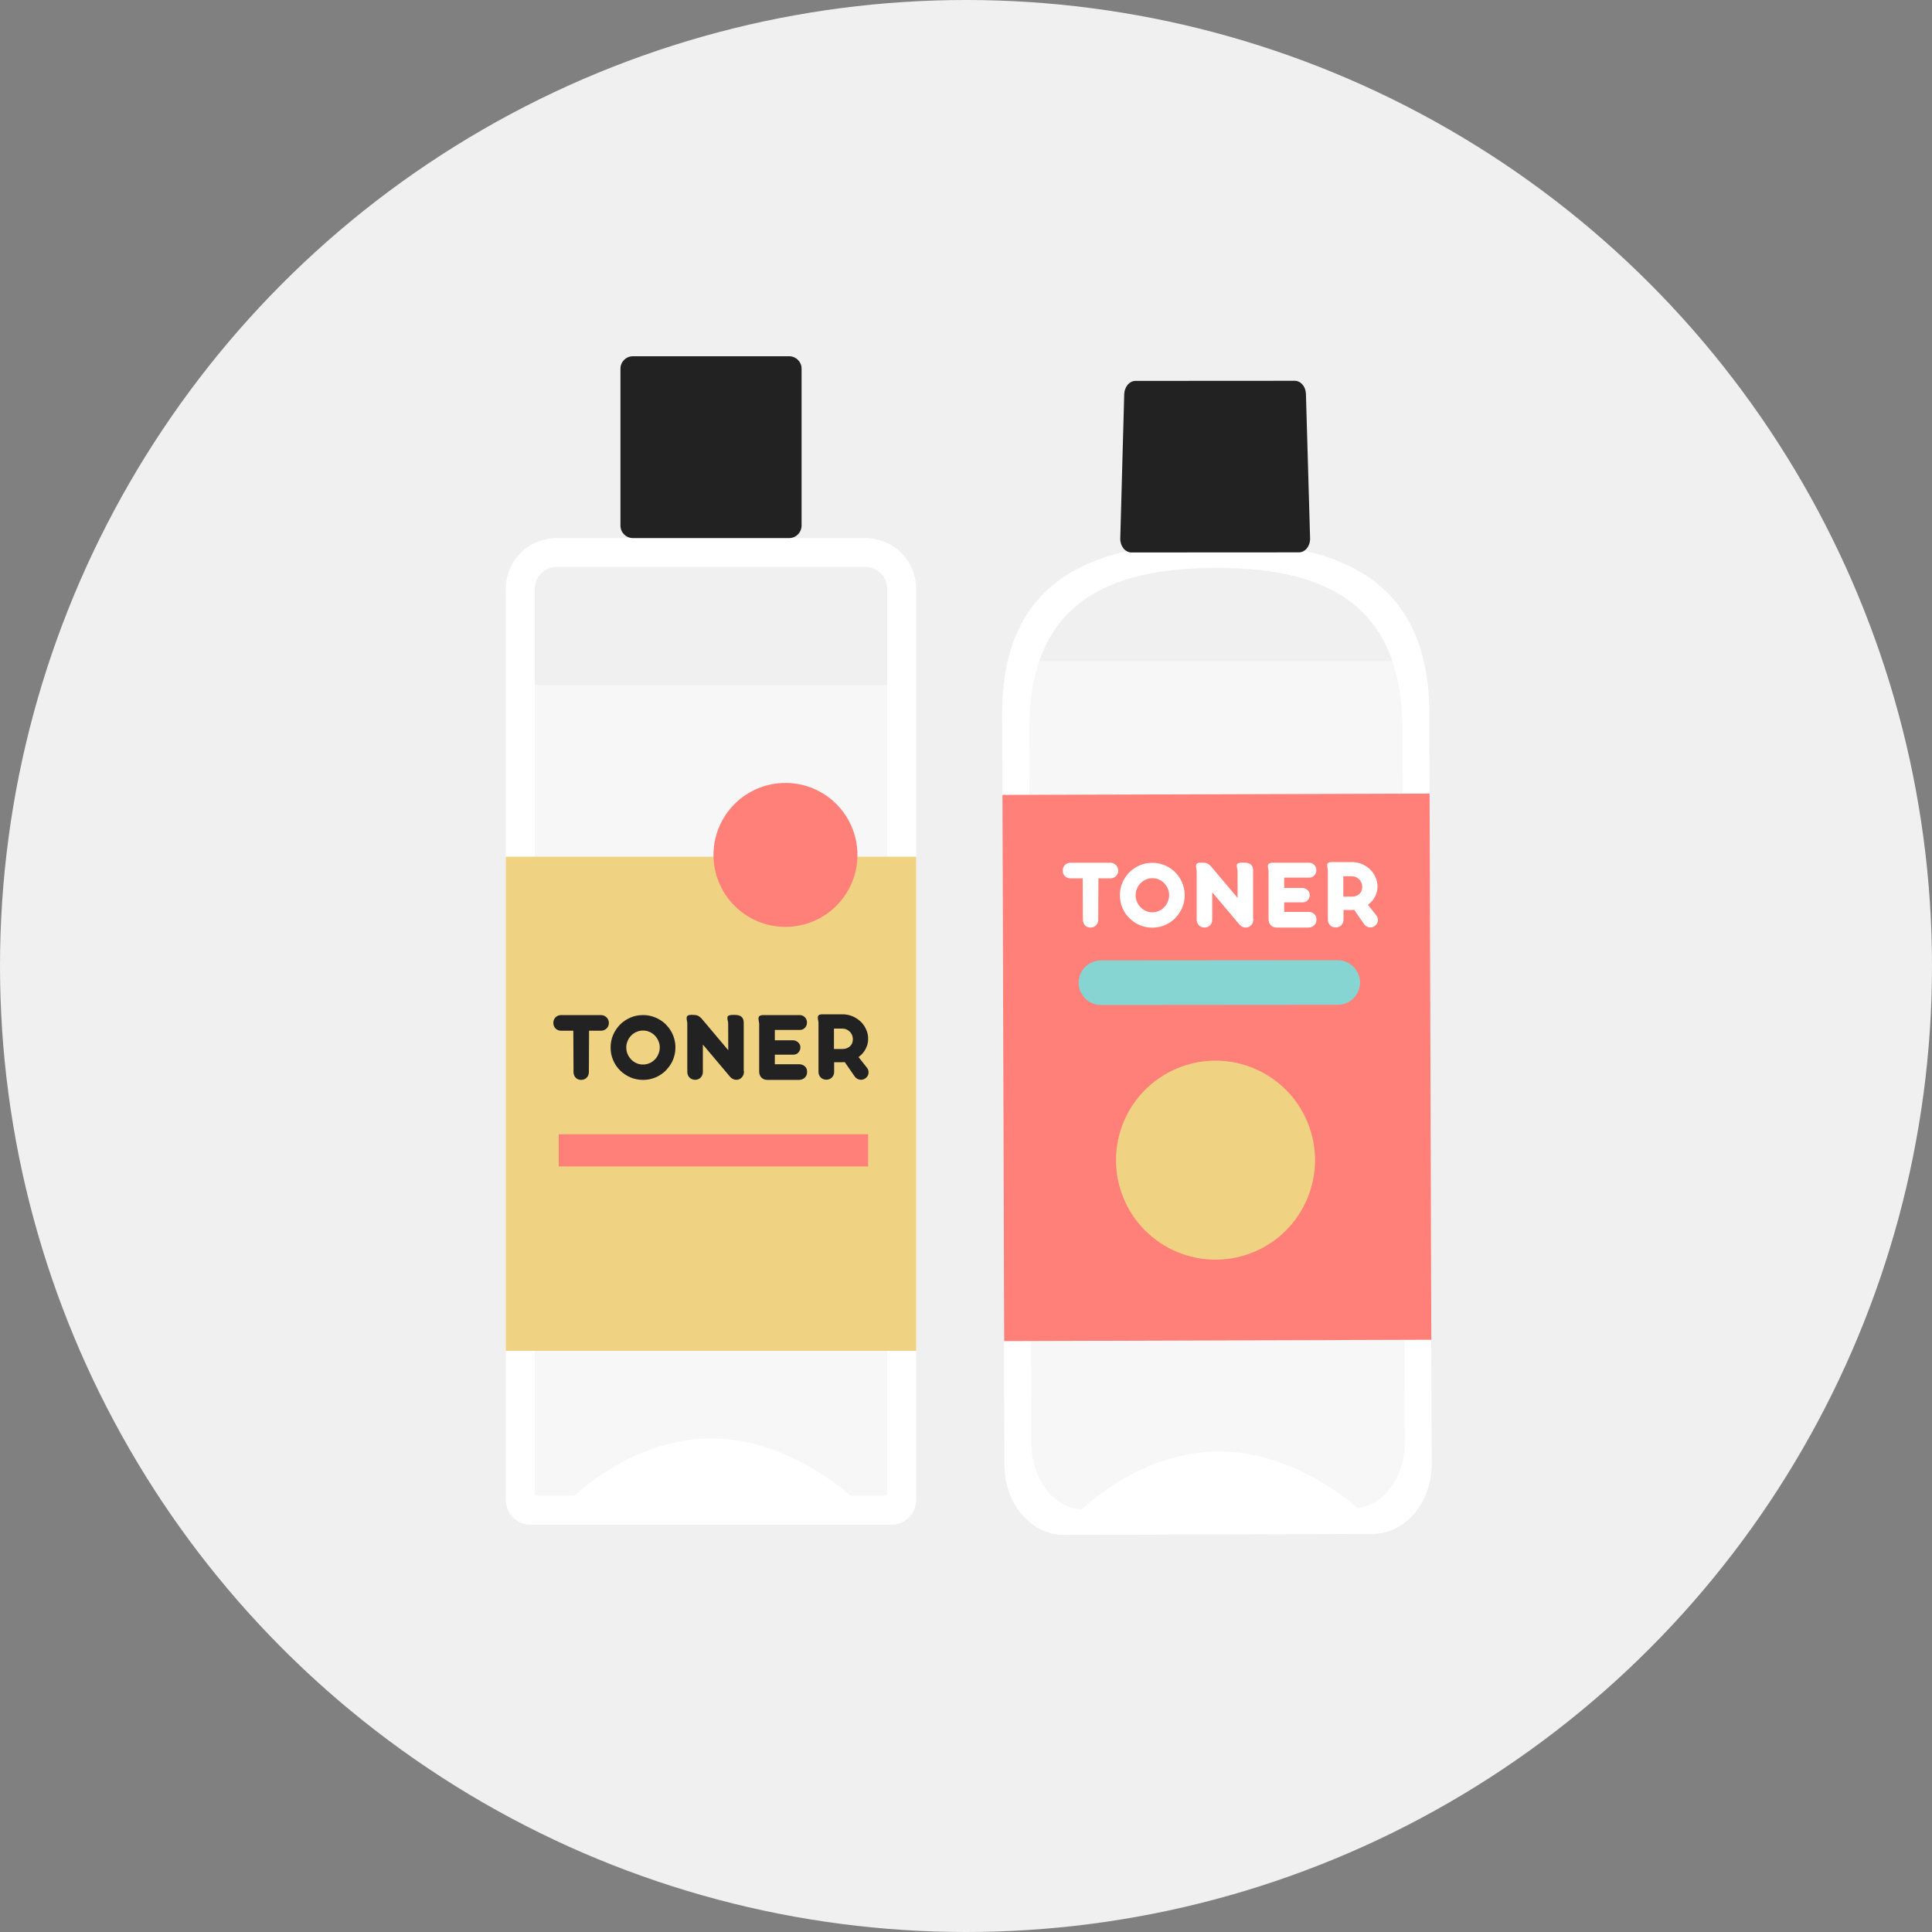 <?xml version="1.0" encoding="utf-8"?>
<!-- Generator: Adobe Illustrator 26.2.1, SVG Export Plug-In . SVG Version: 6.00 Build 0)  -->
<svg version="1.1" id="Слой_1" xmlns="http://www.w3.org/2000/svg" xmlns:xlink="http://www.w3.org/1999/xlink" x="0px" y="0px"
	 viewBox="0 0 200 200" style="enable-background:new 0 0 200 200;" xml:space="preserve">
<rect x="0" y="0" width="200" height="200" fill="#808080" stroke="none"/>
<style type="text/css">
	.st0{fill:#F0F0F0;}
	.st1{fill:#FFFFFF;}
	.st2{fill:#86D5D3;}
	.st3{fill:#222222;}
	.st4{fill:#FF8078;}
	.st5{fill:#62CBC9;}
	.st6{fill:#EED081;}
	.st7{clip-path:url(#SVGID_00000149356850287624997920000001715906907478925500_);fill:#86D5D3;}
	.st8{fill:#F0D283;}
	.st9{clip-path:url(#SVGID_00000129165713961796469430000012141607323029719444_);fill:#FF8078;}
	.st10{opacity:0.46;fill:#FFFFFF;}
	.st11{clip-path:url(#SVGID_00000113327678619655014290000007534906313926951816_);fill:#FFFFFF;}
	.st12{fill-rule:evenodd;clip-rule:evenodd;fill:#FF8078;}
	.st13{fill-rule:evenodd;clip-rule:evenodd;fill:#FFFFFF;}
	.st14{fill-rule:evenodd;clip-rule:evenodd;fill:#222222;}
	.st15{fill-rule:evenodd;clip-rule:evenodd;fill:#86D5D3;}
	.st16{fill-rule:evenodd;clip-rule:evenodd;fill:#F0D283;}
	.st17{fill:#FF595A;}
</style>
<g>
	<g>
		<g>
			<circle class="st0" cx="100" cy="100" r="100"/>
		</g>
	</g>
	<g>
		<g>
			<polygon class="st10" points="93.18,146.85 93.18,70.92 54.03,70.92 54.03,146.85 52.81,146.85 54.51,156.52 60.33,156.28 
				71.9,156.91 86.15,156.91 93.29,155.44 93.29,146.85 			"/>
			<g>
				<g>
					<path class="st1" d="M89.59,58.7c1.24,0,2.25,1.01,2.25,2.25v93.88H55.36V60.95c0-1.24,1.01-2.25,2.25-2.25H89.59 M89.59,55.7
						H57.61c-2.9,0-5.25,2.35-5.25,5.25v94.33c0,1.41,1.15,2.56,2.56,2.56h37.36c1.41,0,2.56-1.15,2.56-2.56V60.95
						C94.84,58.05,92.49,55.7,89.59,55.7L89.59,55.7z"/>
				</g>
			</g>
			<path class="st3" d="M81.7,55.7H65.51c-0.7,0-1.28-0.57-1.28-1.28V38.16c0-0.7,0.57-1.28,1.28-1.28H81.7
				c0.7,0,1.28,0.57,1.28,1.28v16.26C82.97,55.13,82.4,55.7,81.7,55.7z"/>
			<rect x="52.36" y="88.69" class="st8" width="42.48" height="51.15"/>
			<path class="st1" d="M59.43,154.89c0,0,6-5.99,14.17-5.99c8.17,0,14.49,5.99,14.49,5.99"/>
			<g>
				<path class="st3" d="M63.03,105.89c0,0.11-0.02,0.22-0.06,0.32c-0.04,0.1-0.1,0.18-0.18,0.26c-0.07,0.07-0.16,0.13-0.26,0.17
					c-0.1,0.04-0.21,0.06-0.32,0.06h-1.23l-0.02,4.28c0,0.11-0.02,0.22-0.06,0.32c-0.04,0.1-0.09,0.18-0.17,0.26
					c-0.07,0.07-0.15,0.13-0.25,0.17c-0.1,0.04-0.2,0.06-0.32,0.06c-0.12,0-0.22-0.02-0.32-0.06c-0.1-0.04-0.18-0.1-0.25-0.17
					c-0.07-0.07-0.12-0.16-0.16-0.26c-0.04-0.1-0.06-0.2-0.06-0.32l-0.02-4.28h-1.26c-0.11,0-0.22-0.02-0.32-0.06
					c-0.1-0.04-0.19-0.1-0.26-0.17c-0.07-0.07-0.13-0.16-0.17-0.26c-0.04-0.1-0.06-0.21-0.06-0.32c0-0.11,0.02-0.22,0.06-0.32
					c0.04-0.1,0.1-0.18,0.17-0.26c0.07-0.07,0.16-0.13,0.26-0.17c0.1-0.04,0.21-0.06,0.32-0.06h4.11c0.11,0,0.22,0.02,0.32,0.06
					c0.1,0.04,0.19,0.1,0.26,0.17c0.08,0.07,0.14,0.16,0.18,0.26C63.01,105.67,63.03,105.77,63.03,105.89z"/>
				<path class="st3" d="M63.21,108.43c0-0.46,0.09-0.9,0.26-1.3c0.18-0.41,0.42-0.76,0.72-1.07c0.3-0.3,0.66-0.54,1.07-0.72
					c0.41-0.18,0.84-0.26,1.31-0.26c0.31,0,0.6,0.04,0.89,0.12c0.28,0.08,0.55,0.19,0.8,0.34c0.25,0.14,0.48,0.32,0.68,0.52
					c0.2,0.21,0.38,0.43,0.52,0.68c0.15,0.25,0.26,0.52,0.34,0.8c0.08,0.29,0.12,0.58,0.12,0.89s-0.04,0.6-0.12,0.89
					c-0.08,0.29-0.19,0.55-0.34,0.8c-0.15,0.25-0.32,0.47-0.52,0.68c-0.2,0.21-0.43,0.38-0.68,0.53c-0.25,0.15-0.52,0.26-0.8,0.34
					c-0.28,0.08-0.58,0.12-0.89,0.12c-0.47,0-0.9-0.09-1.31-0.26c-0.41-0.18-0.76-0.42-1.07-0.72c-0.31-0.3-0.55-0.66-0.72-1.07
					C63.29,109.33,63.21,108.9,63.21,108.43z M64.83,108.45c0,0.23,0.05,0.46,0.14,0.67c0.09,0.21,0.22,0.4,0.37,0.56
					c0.16,0.16,0.34,0.29,0.55,0.38c0.21,0.1,0.44,0.14,0.68,0.14c0.24,0,0.46-0.05,0.67-0.14c0.21-0.09,0.39-0.22,0.55-0.38
					c0.16-0.16,0.28-0.35,0.37-0.57c0.09-0.22,0.14-0.44,0.14-0.68c0-0.24-0.05-0.46-0.14-0.67c-0.09-0.21-0.22-0.4-0.37-0.56
					c-0.16-0.16-0.34-0.29-0.55-0.38c-0.21-0.09-0.43-0.14-0.67-0.14c-0.24,0-0.47,0.05-0.68,0.14c-0.21,0.09-0.39,0.22-0.55,0.38
					c-0.16,0.16-0.28,0.35-0.37,0.56C64.87,107.99,64.83,108.21,64.83,108.45z"/>
				<path class="st3" d="M77.02,110.89c0,0.12-0.02,0.23-0.05,0.34c-0.04,0.11-0.09,0.2-0.16,0.28c-0.07,0.08-0.15,0.15-0.25,0.2
					c-0.1,0.05-0.21,0.07-0.34,0.07c-0.12,0-0.24-0.03-0.35-0.08c-0.11-0.06-0.21-0.13-0.29-0.23l-2.82-3.34c0,0.22,0,0.46,0,0.69
					c0,0.24,0,0.48,0,0.73c0,0.24,0,0.49,0,0.73c0,0.24,0,0.47,0,0.69c0,0.12-0.02,0.22-0.06,0.32c-0.04,0.1-0.09,0.18-0.17,0.26
					c-0.07,0.07-0.15,0.13-0.25,0.17c-0.1,0.04-0.2,0.06-0.32,0.06c-0.12,0-0.22-0.02-0.32-0.06c-0.1-0.04-0.18-0.1-0.26-0.17
					c-0.07-0.07-0.13-0.16-0.17-0.26c-0.04-0.1-0.06-0.2-0.06-0.32v-5.04c0-0.09-0.02-0.18-0.04-0.27
					c-0.02-0.09-0.03-0.18-0.03-0.27c0-0.05,0.01-0.09,0.02-0.13c0.02-0.04,0.04-0.08,0.08-0.11c0.04-0.03,0.09-0.05,0.16-0.07
					c0.07-0.02,0.16-0.02,0.26-0.02c0.12,0,0.23,0,0.32,0.01c0.09,0.01,0.18,0.02,0.25,0.05c0.08,0.02,0.15,0.06,0.22,0.11
					c0.07,0.05,0.14,0.11,0.22,0.19l2.78,3.3l-0.01-2.76c0-0.1-0.01-0.2-0.04-0.29c-0.02-0.09-0.04-0.18-0.04-0.27
					c0-0.06,0.01-0.11,0.02-0.16c0.02-0.04,0.05-0.08,0.1-0.1c0.05-0.03,0.12-0.04,0.21-0.06c0.09-0.01,0.21-0.02,0.36-0.02
					c0.14,0,0.27,0.01,0.39,0.03c0.12,0.02,0.23,0.06,0.32,0.12c0.09,0.06,0.16,0.14,0.21,0.25c0.05,0.11,0.08,0.24,0.08,0.41
					V110.89z"/>
				<path class="st3" d="M83.55,110.98c0,0.12-0.02,0.22-0.06,0.32c-0.04,0.1-0.1,0.18-0.18,0.26c-0.08,0.07-0.16,0.13-0.27,0.17
					c-0.1,0.04-0.21,0.06-0.32,0.06h-3.29c-0.12,0-0.24-0.02-0.34-0.06c-0.1-0.04-0.19-0.1-0.27-0.18
					c-0.07-0.08-0.13-0.17-0.17-0.27c-0.04-0.11-0.06-0.22-0.06-0.34v-4.97c-0.01-0.09-0.02-0.18-0.04-0.27
					c-0.02-0.09-0.03-0.18-0.03-0.27c0-0.05,0.01-0.1,0.02-0.14c0.01-0.04,0.04-0.08,0.08-0.11c0.04-0.03,0.09-0.05,0.16-0.07
					c0.07-0.02,0.15-0.03,0.25-0.03h3.71c0.18,0,0.32,0.04,0.44,0.11c0.12,0.08,0.21,0.17,0.27,0.29c0.06,0.12,0.09,0.24,0.09,0.37
					c0,0.13-0.03,0.26-0.09,0.37c-0.06,0.12-0.15,0.21-0.26,0.29c-0.12,0.08-0.27,0.11-0.44,0.11h-2.54v1.07h1.89
					c0.12,0,0.24,0.03,0.35,0.09s0.2,0.14,0.27,0.23c0.07,0.09,0.12,0.2,0.13,0.33c0.02,0.12,0,0.25-0.05,0.37
					c-0.06,0.15-0.15,0.26-0.27,0.35c-0.12,0.08-0.26,0.12-0.43,0.12h-1.89v0.99h2.52c0.12,0,0.23,0.02,0.33,0.06
					c0.1,0.04,0.19,0.09,0.27,0.17c0.08,0.07,0.14,0.16,0.18,0.26C83.53,110.75,83.55,110.86,83.55,110.98z"/>
				<path class="st3" d="M89.87,107.53c0,0.35-0.07,0.68-0.22,0.97c-0.14,0.3-0.34,0.56-0.58,0.77c-0.24,0.22-0.53,0.39-0.85,0.51
					c-0.32,0.12-0.66,0.18-1.01,0.18h-0.86v1c0,0.11-0.02,0.22-0.06,0.32c-0.04,0.1-0.1,0.18-0.17,0.26
					c-0.07,0.07-0.16,0.13-0.26,0.17c-0.1,0.04-0.2,0.06-0.32,0.06c-0.11,0-0.22-0.02-0.32-0.06s-0.19-0.1-0.26-0.17
					c-0.07-0.07-0.13-0.16-0.17-0.26c-0.04-0.1-0.06-0.2-0.06-0.32v-5.09c0-0.09-0.02-0.18-0.04-0.27
					c-0.02-0.09-0.03-0.18-0.03-0.26c0-0.05,0.01-0.1,0.02-0.14c0.02-0.04,0.04-0.08,0.08-0.11c0.04-0.03,0.09-0.05,0.16-0.07
					c0.07-0.02,0.16-0.02,0.26-0.02h2.02c0.35,0,0.69,0.06,1.01,0.19c0.32,0.13,0.6,0.31,0.85,0.53c0.24,0.23,0.44,0.49,0.58,0.8
					C89.8,106.85,89.87,107.18,89.87,107.53z M88.29,107.58c0-0.15-0.03-0.29-0.08-0.42c-0.06-0.13-0.13-0.25-0.23-0.35
					c-0.1-0.1-0.21-0.18-0.34-0.24c-0.13-0.06-0.27-0.09-0.42-0.09h-0.89v2.11h0.89c0.15,0,0.29-0.02,0.42-0.07
					c0.13-0.05,0.25-0.12,0.34-0.2c0.1-0.09,0.17-0.19,0.23-0.32C88.26,107.86,88.29,107.73,88.29,107.58z M88.45,108.89l1.28,1.62
					c0.07,0.08,0.12,0.17,0.15,0.27c0.03,0.1,0.04,0.2,0.03,0.3c-0.01,0.1-0.04,0.2-0.09,0.29c-0.05,0.09-0.12,0.17-0.21,0.24
					c-0.09,0.07-0.18,0.12-0.28,0.14c-0.1,0.03-0.2,0.04-0.3,0.02c-0.1-0.01-0.19-0.04-0.28-0.09c-0.09-0.05-0.17-0.12-0.24-0.2
					l-1.38-1.99L88.45,108.89z"/>
			</g>
			<circle class="st4" cx="81.31" cy="88.5" r="7.45"/>
			<rect x="57.84" y="117.42" class="st4" width="32.03" height="3.33"/>
		</g>
		<g>
			<path class="st10" d="M147.38,68.43h-43.06c-0.38,1.63-0.58,3.45-0.58,5.5l0.24,77.78c0.01,3.97,2.77,7.18,6.15,7.17l31.95-0.1
				c3.39-0.01,6.12-3.24,6.11-7.21l-0.24-77.78C147.96,71.8,147.75,70.02,147.38,68.43z"/>
			<path class="st1" d="M147.96,73.8c-0.05-14.32-9.95-17.69-22.16-17.65c-12.21,0.04-22.1,3.47-22.05,17.79l0.24,77.78
				c0.01,3.97,2.77,7.18,6.15,7.17l31.95-0.1c3.39-0.01,6.12-3.24,6.11-7.21L147.96,73.8z M140.08,156.15l-27.93,0.09
				c-2.96,0.01-5.37-3.04-5.38-6.8l-0.23-73.78c-0.04-13.58,8.6-16.84,19.27-16.87c10.67-0.03,19.34,3.16,19.38,16.75l0.23,73.78
				C145.43,153.08,143.04,156.14,140.08,156.15z"/>
			<path id="XMLID_6_" class="st3" d="M117.54,39.43l16.49-0.01c0.63,0,1.14,0.6,1.16,1.36l0.43,14.95c0.02,0.79-0.5,1.45-1.16,1.45
				l-17.33,0.01c-0.66,0-1.18-0.66-1.16-1.45l0.41-14.95C116.41,40.03,116.92,39.43,117.54,39.43z"/>
			
				<rect x="103.86" y="82.22" transform="matrix(1 -3.147011e-03 3.147011e-03 1 -0.347 0.397)" class="st4" width="44.22" height="56.54"/>
			<g>
				<g>
					<path class="st2" d="M138.48,99.4l-24.51,0.02c-1.28,0-2.31,1.04-2.31,2.31l0,0c0,1.28,1.04,2.31,2.31,2.31l24.51-0.02
						c1.28,0,2.31-1.04,2.31-2.31l0,0C140.79,100.44,139.75,99.4,138.48,99.4z"/>
				</g>
			</g>
			<g>
				<defs>
					
						<rect id="SVGID_00000015314002767581919340000006690397523443800192_" x="103.86" y="82.22" transform="matrix(1 -3.147011e-03 3.147011e-03 1 -0.347 0.397)" width="44.22" height="56.54"/>
				</defs>
				<clipPath id="SVGID_00000057125920377505574150000009465448333182372276_">
					<use xlink:href="#SVGID_00000015314002767581919340000006690397523443800192_"  style="overflow:visible;"/>
				</clipPath>
			</g>
			<g>
				<path class="st1" d="M115.76,90.12c0,0.11-0.02,0.22-0.06,0.32c-0.04,0.1-0.1,0.18-0.18,0.26c-0.07,0.07-0.16,0.13-0.26,0.17
					c-0.1,0.04-0.21,0.06-0.32,0.06h-1.23l-0.02,4.28c0,0.11-0.02,0.22-0.06,0.32c-0.04,0.1-0.1,0.18-0.17,0.26
					c-0.07,0.07-0.15,0.13-0.25,0.17c-0.1,0.04-0.2,0.06-0.32,0.06c-0.12,0-0.22-0.02-0.32-0.06c-0.1-0.04-0.18-0.1-0.25-0.17
					c-0.07-0.07-0.12-0.16-0.16-0.26c-0.04-0.1-0.06-0.2-0.06-0.32l-0.02-4.28h-1.26c-0.11,0-0.22-0.02-0.32-0.06
					c-0.1-0.04-0.19-0.1-0.26-0.17c-0.07-0.07-0.13-0.16-0.17-0.26c-0.04-0.1-0.06-0.21-0.06-0.32c0-0.11,0.02-0.22,0.06-0.32
					c0.04-0.1,0.1-0.18,0.17-0.26c0.07-0.07,0.16-0.13,0.26-0.17c0.1-0.04,0.21-0.06,0.32-0.06h4.11c0.11,0,0.22,0.02,0.32,0.06
					c0.1,0.04,0.19,0.1,0.26,0.17c0.08,0.07,0.14,0.16,0.18,0.26C115.74,89.9,115.76,90.01,115.76,90.12z"/>
				<path class="st1" d="M115.93,92.67c0-0.46,0.09-0.9,0.26-1.3c0.18-0.41,0.42-0.76,0.72-1.07c0.3-0.3,0.66-0.54,1.07-0.72
					c0.41-0.18,0.84-0.26,1.31-0.26c0.31,0,0.6,0.04,0.89,0.12c0.28,0.08,0.55,0.19,0.8,0.34c0.25,0.14,0.48,0.32,0.68,0.52
					c0.2,0.21,0.38,0.43,0.52,0.68c0.15,0.25,0.26,0.52,0.34,0.8c0.08,0.29,0.12,0.58,0.12,0.89c0,0.31-0.04,0.6-0.12,0.89
					c-0.08,0.29-0.19,0.55-0.34,0.8c-0.15,0.25-0.32,0.47-0.52,0.68c-0.2,0.21-0.43,0.38-0.68,0.53c-0.25,0.15-0.52,0.26-0.8,0.34
					c-0.28,0.08-0.58,0.12-0.89,0.12c-0.47,0-0.9-0.09-1.31-0.26c-0.41-0.18-0.76-0.42-1.07-0.72c-0.31-0.3-0.55-0.66-0.72-1.07
					C116.02,93.57,115.93,93.13,115.93,92.67z M117.56,92.69c0,0.23,0.05,0.46,0.14,0.67c0.09,0.21,0.22,0.4,0.37,0.56
					c0.16,0.16,0.34,0.29,0.55,0.38c0.21,0.09,0.44,0.14,0.68,0.14c0.24,0,0.46-0.05,0.67-0.14c0.21-0.09,0.39-0.22,0.55-0.39
					c0.16-0.16,0.28-0.35,0.37-0.57c0.09-0.22,0.14-0.44,0.14-0.68c0-0.24-0.05-0.46-0.14-0.67c-0.09-0.21-0.22-0.4-0.37-0.56
					c-0.16-0.16-0.34-0.29-0.55-0.38c-0.21-0.09-0.43-0.14-0.67-0.14c-0.24,0-0.47,0.05-0.68,0.14c-0.21,0.09-0.39,0.22-0.55,0.38
					c-0.16,0.16-0.28,0.35-0.37,0.56C117.6,92.22,117.56,92.45,117.56,92.69z"/>
				<path class="st1" d="M129.75,95.13c0,0.12-0.02,0.23-0.05,0.34c-0.04,0.11-0.09,0.2-0.16,0.28c-0.07,0.08-0.15,0.15-0.25,0.2
					c-0.1,0.05-0.21,0.07-0.34,0.07c-0.12,0-0.24-0.03-0.35-0.08c-0.11-0.06-0.21-0.13-0.29-0.23l-2.82-3.34c0,0.22,0,0.46,0,0.69
					c0,0.24,0,0.48,0,0.73c0,0.24,0,0.49,0,0.73c0,0.24,0,0.47,0,0.69c0,0.12-0.02,0.22-0.06,0.32c-0.04,0.1-0.09,0.18-0.17,0.26
					c-0.07,0.07-0.15,0.13-0.25,0.17c-0.1,0.04-0.2,0.06-0.32,0.06c-0.12,0-0.22-0.02-0.32-0.06c-0.1-0.04-0.18-0.1-0.26-0.17
					c-0.07-0.07-0.13-0.16-0.17-0.26c-0.04-0.1-0.06-0.2-0.06-0.32v-5.04c0-0.09-0.02-0.18-0.04-0.27
					c-0.02-0.09-0.03-0.18-0.03-0.27c0-0.05,0.01-0.09,0.02-0.13c0.02-0.04,0.04-0.08,0.08-0.11c0.04-0.03,0.09-0.05,0.16-0.07
					c0.07-0.02,0.16-0.02,0.26-0.02c0.12,0,0.23,0,0.32,0.01c0.09,0.01,0.18,0.02,0.25,0.05c0.08,0.02,0.15,0.06,0.22,0.11
					c0.07,0.05,0.14,0.11,0.22,0.19l2.78,3.3l-0.01-2.76c0-0.1-0.01-0.2-0.04-0.29c-0.02-0.09-0.04-0.18-0.04-0.27
					c0-0.06,0.01-0.11,0.02-0.16c0.02-0.04,0.05-0.08,0.1-0.1c0.05-0.03,0.12-0.04,0.21-0.06c0.09-0.01,0.21-0.02,0.36-0.02
					c0.14,0,0.27,0.01,0.39,0.03c0.12,0.02,0.23,0.06,0.32,0.12c0.09,0.06,0.16,0.14,0.21,0.25c0.05,0.11,0.08,0.24,0.08,0.41V95.13
					z"/>
				<path class="st1" d="M136.28,95.21c0,0.12-0.02,0.22-0.06,0.32c-0.04,0.1-0.1,0.18-0.18,0.26c-0.08,0.07-0.16,0.13-0.27,0.17
					c-0.1,0.04-0.21,0.06-0.32,0.06h-3.29c-0.12,0-0.24-0.02-0.34-0.06c-0.1-0.04-0.19-0.1-0.27-0.18
					c-0.07-0.08-0.13-0.17-0.17-0.27c-0.04-0.11-0.06-0.22-0.06-0.34v-4.97c-0.01-0.09-0.02-0.18-0.04-0.27
					c-0.02-0.09-0.03-0.18-0.03-0.27c0-0.05,0.01-0.1,0.02-0.14c0.01-0.04,0.04-0.08,0.08-0.11c0.04-0.03,0.09-0.05,0.16-0.07
					c0.07-0.02,0.15-0.03,0.25-0.03h3.71c0.18,0,0.32,0.04,0.44,0.11c0.12,0.08,0.21,0.17,0.27,0.29c0.06,0.12,0.09,0.24,0.09,0.37
					c0,0.13-0.03,0.26-0.09,0.37c-0.06,0.12-0.15,0.21-0.26,0.29c-0.12,0.08-0.27,0.11-0.44,0.11h-2.54v1.07h1.89
					c0.12,0,0.24,0.03,0.35,0.09c0.11,0.06,0.2,0.14,0.27,0.23c0.07,0.09,0.12,0.2,0.13,0.33c0.02,0.12,0,0.25-0.05,0.37
					c-0.06,0.15-0.15,0.26-0.27,0.35c-0.12,0.08-0.26,0.12-0.43,0.12h-1.89v0.99h2.52c0.12,0,0.23,0.02,0.33,0.06
					c0.1,0.04,0.19,0.09,0.27,0.17c0.08,0.07,0.14,0.16,0.18,0.26C136.26,94.98,136.28,95.09,136.28,95.21z"/>
				<path class="st1" d="M142.6,91.77c0,0.35-0.07,0.68-0.22,0.97c-0.14,0.3-0.34,0.56-0.58,0.77c-0.24,0.22-0.53,0.39-0.85,0.51
					c-0.32,0.12-0.66,0.18-1.01,0.18h-0.86v1c0,0.11-0.02,0.22-0.06,0.32c-0.04,0.1-0.1,0.18-0.17,0.26
					c-0.07,0.07-0.16,0.13-0.26,0.17c-0.1,0.04-0.2,0.06-0.32,0.06c-0.11,0-0.22-0.02-0.32-0.06c-0.1-0.04-0.19-0.1-0.26-0.17
					c-0.07-0.07-0.13-0.16-0.17-0.26c-0.04-0.1-0.06-0.2-0.06-0.32v-5.09c0-0.09-0.02-0.18-0.04-0.27
					c-0.02-0.09-0.03-0.18-0.03-0.26c0-0.05,0.01-0.1,0.02-0.14c0.02-0.04,0.04-0.08,0.08-0.11c0.04-0.03,0.09-0.05,0.16-0.07
					c0.07-0.02,0.16-0.02,0.26-0.02h2.02c0.35,0,0.69,0.06,1.01,0.19c0.32,0.13,0.6,0.31,0.85,0.53c0.24,0.23,0.44,0.49,0.58,0.8
					C142.53,91.09,142.6,91.42,142.6,91.77z M141.02,91.81c0-0.15-0.03-0.29-0.08-0.42c-0.06-0.13-0.13-0.25-0.23-0.35
					c-0.1-0.1-0.21-0.18-0.34-0.24c-0.13-0.06-0.27-0.09-0.42-0.09h-0.89v2.11h0.89c0.15,0,0.29-0.02,0.42-0.07
					c0.13-0.05,0.25-0.12,0.34-0.2c0.1-0.09,0.17-0.19,0.23-0.32C140.99,92.1,141.02,91.96,141.02,91.81z M141.18,93.12l1.28,1.62
					c0.07,0.08,0.12,0.17,0.15,0.27c0.03,0.1,0.04,0.2,0.03,0.3c-0.01,0.1-0.04,0.2-0.09,0.29c-0.05,0.09-0.12,0.17-0.21,0.24
					c-0.09,0.07-0.18,0.12-0.28,0.14c-0.1,0.03-0.2,0.04-0.3,0.02c-0.1-0.01-0.19-0.04-0.28-0.09c-0.09-0.05-0.17-0.12-0.24-0.2
					l-1.38-1.99L141.18,93.12z"/>
			</g>
			<path class="st1" d="M112.01,156.24c0,0,6-5.99,14.17-5.99c8.17,0,14.49,5.99,14.49,5.99"/>
			
				<ellipse transform="matrix(0.925 -0.38 0.38 0.925 -36.2 56.746)" class="st8" cx="125.8" cy="120.17" rx="10.3" ry="10.3"/>
		</g>
	</g>
</g>
</svg>
